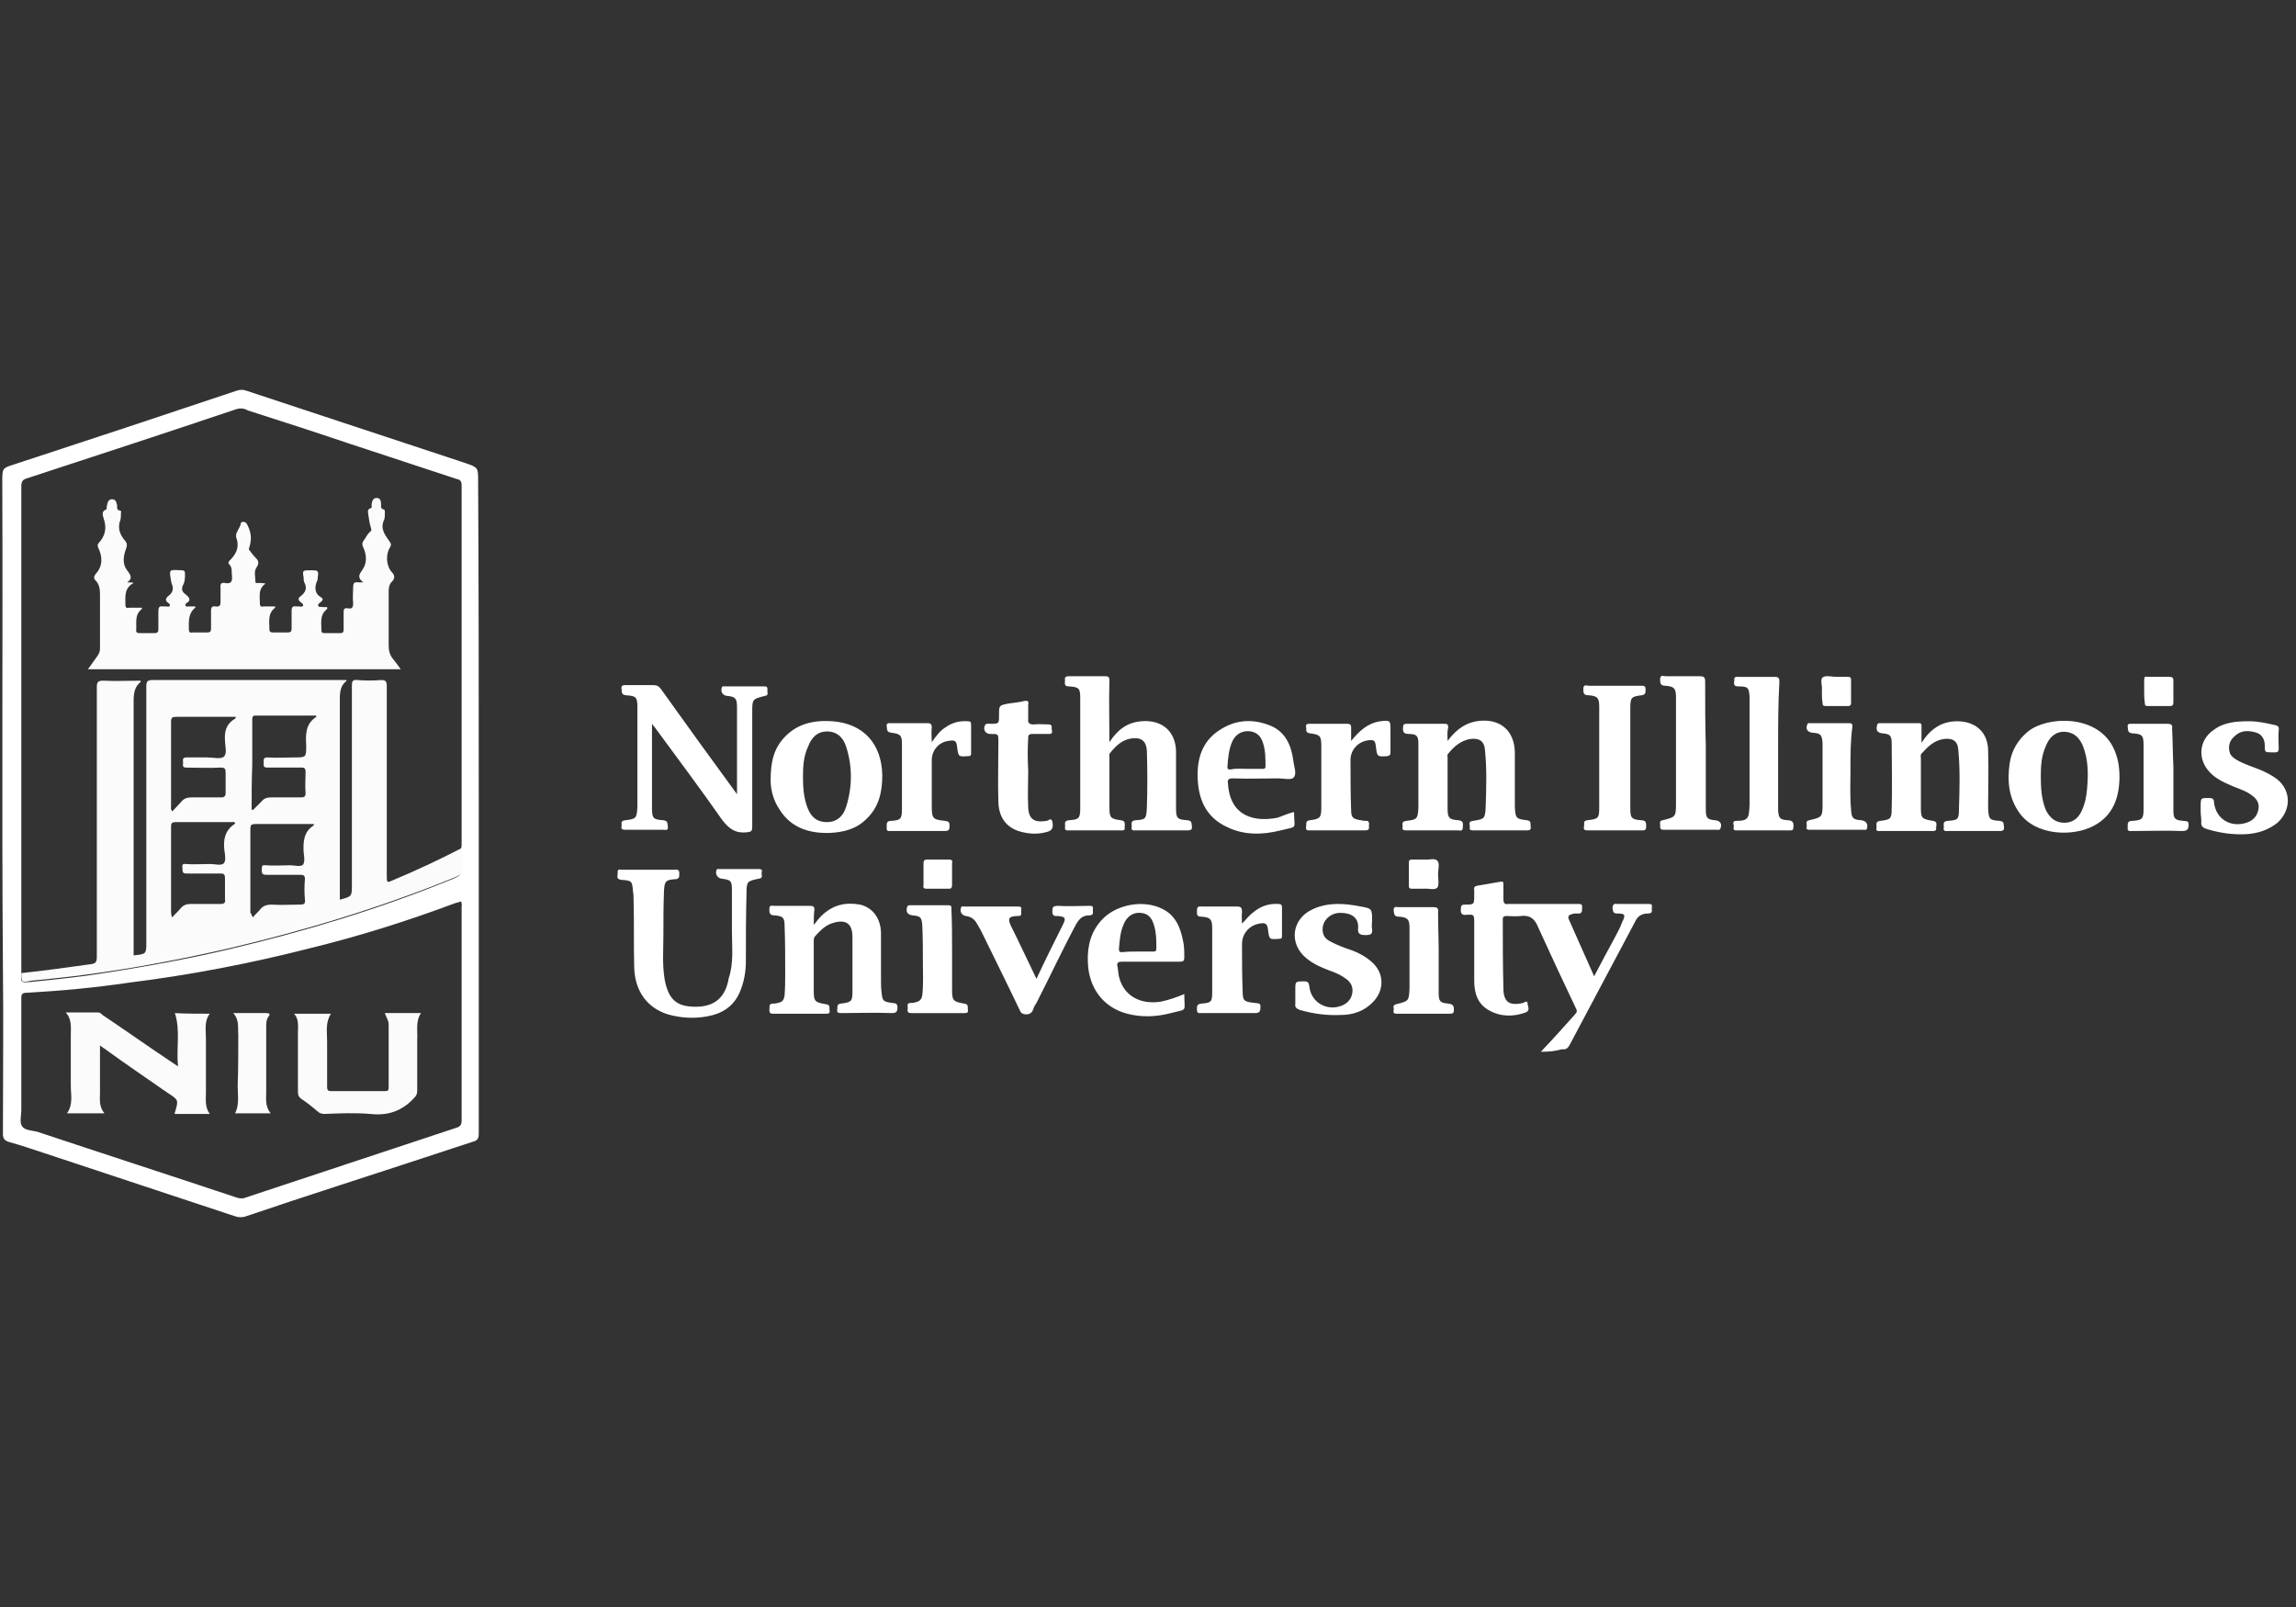 <svg width="220" height="154" viewBox="0 0 220 154" fill="none" xmlns="http://www.w3.org/2000/svg">
<rect x="0" y="0" width="220" height="154" fill="#333333" stroke="none"/>
<path d="M45.874 77.023V108.635C45.874 109.121 45.752 109.304 45.266 109.425C41.01 110.823 36.755 112.222 32.439 113.62C29.46 114.592 26.481 115.565 23.441 116.599C23.198 116.659 22.955 116.659 22.651 116.599C16.45 114.532 10.31 112.526 4.109 110.459C3.015 110.094 1.921 109.729 0.827 109.425C0.462 109.304 0.28 109.121 0.28 108.696C0.28 103.346 0.34 97.996 0.28 92.647C0.158 77.144 0.28 61.642 0.219 46.14C0.219 44.864 0.219 44.864 1.374 44.499C8.608 42.128 15.599 39.818 22.651 37.447C23.016 37.326 23.32 37.326 23.624 37.447L44.597 44.377C45.813 44.803 45.813 44.803 45.813 46.08C45.874 56.414 45.874 66.688 45.874 77.023ZM2.043 93.254C1.982 94.166 1.982 94.166 2.894 94.106C4.717 93.923 6.48 93.741 8.304 93.498C12.864 92.829 17.362 92.039 21.8 91.005C29.034 89.303 36.147 87.175 43.017 84.379C44.232 83.892 44.232 83.892 44.232 82.616C44.232 82.19 44.354 81.765 44.111 81.4C44.232 81.278 44.232 81.035 44.232 80.853V46.505C44.232 46.14 44.111 45.958 43.746 45.897C40.281 44.742 36.877 43.648 33.411 42.493C30.189 41.399 26.967 40.365 23.745 39.332C23.441 39.149 23.077 39.089 22.651 39.21C15.964 41.459 9.277 43.648 2.59 45.837C2.164 45.958 2.043 46.14 2.043 46.627V93.254ZM44.172 86.385C43.989 86.446 43.746 86.507 43.564 86.567C39.004 88.269 34.384 89.728 29.642 90.883C23.928 92.343 18.213 93.437 12.377 94.166C9.094 94.653 5.812 94.957 2.529 95.139C2.164 95.139 2.043 95.261 2.043 95.625V106.386C2.043 106.933 1.86 107.541 2.103 107.905C2.346 108.331 3.076 108.331 3.562 108.452C9.946 110.58 16.329 112.647 22.712 114.775C22.955 114.836 23.198 114.896 23.502 114.775C30.25 112.526 36.937 110.337 43.685 108.088C44.111 107.966 44.232 107.784 44.232 107.358V86.871C44.232 86.81 44.293 86.628 44.172 86.385Z" fill="white"/>
<path d="M147.642 100.793C148.797 99.577 149.831 98.422 150.864 97.267C150.986 97.085 151.168 97.024 151.047 96.72C149.77 94.045 148.554 91.431 147.338 88.756C147.034 88.027 146.548 87.662 145.697 87.783C145.271 87.844 144.846 87.783 144.36 87.783C144.116 87.783 143.995 87.844 143.995 88.087C143.995 90.276 143.995 92.525 144.056 94.714C144.056 96.051 144.663 96.416 145.94 96.112C146.062 96.051 146.366 95.869 146.366 96.112C146.366 96.416 146.67 96.841 146.183 97.024C145.028 97.449 143.812 97.449 142.718 96.841C141.563 96.234 141.259 95.139 141.259 93.984V88.209C141.259 87.783 141.198 87.601 140.712 87.662H140.59C140.104 87.723 139.922 87.601 139.982 87.054C139.982 86.75 140.104 86.689 140.347 86.689C141.259 86.689 141.259 86.689 141.259 85.777V85.291C141.198 84.987 141.32 84.926 141.624 84.865C142.353 84.744 143.083 84.622 143.752 84.501C143.995 84.44 144.056 84.501 144.056 84.744V86.142C144.056 86.507 144.116 86.689 144.542 86.628H151.107C151.351 86.628 151.655 86.568 151.594 86.993C151.594 87.358 151.594 87.601 151.107 87.54C150.925 87.54 150.743 87.54 150.621 87.601C150.378 87.662 150.196 87.783 150.317 88.087C151.107 89.85 151.898 91.674 152.749 93.559C153.418 92.282 154.025 91.127 154.694 89.911C154.937 89.425 155.241 88.939 155.424 88.391C155.788 87.662 155.728 87.54 154.937 87.54C154.573 87.54 154.573 87.358 154.512 87.054C154.512 86.689 154.633 86.568 154.998 86.628H157.916C158.159 86.628 158.342 86.628 158.281 86.932C158.22 87.175 158.463 87.54 157.916 87.54C157.247 87.54 156.883 87.844 156.64 88.391L150.439 100.063C150.256 100.428 150.074 100.611 149.648 100.55C149.041 100.732 148.433 100.793 147.642 100.793ZM106.304 71.126C107.094 69.91 108.006 69.242 109.343 69.12C111.349 68.938 112.687 70.093 112.687 72.099V77.449C112.687 78.421 112.808 78.543 113.781 78.604C114.267 78.665 114.146 78.908 114.207 79.212C114.267 79.576 113.963 79.576 113.72 79.576H108.857C108.674 79.576 108.371 79.637 108.431 79.272C108.492 79.029 108.249 78.665 108.796 78.604C109.769 78.543 109.83 78.482 109.89 77.449C109.951 75.625 109.951 73.74 109.89 71.917C109.83 71.005 109.343 70.64 108.431 70.762C107.519 70.883 106.912 71.491 106.364 72.16C106.243 72.281 106.304 72.403 106.304 72.525V77.388C106.304 78.361 106.425 78.482 107.398 78.604C107.884 78.665 107.763 78.969 107.763 79.272C107.823 79.637 107.58 79.576 107.337 79.576H102.474C102.291 79.576 101.987 79.637 102.048 79.272C102.109 79.029 101.866 78.665 102.413 78.604C103.386 78.543 103.507 78.421 103.507 77.449V66.871C103.507 65.959 103.386 65.837 102.413 65.777C101.927 65.777 102.048 65.473 102.048 65.169C101.987 64.865 102.17 64.804 102.413 64.804H105.939C106.243 64.804 106.304 64.925 106.304 65.23C106.243 67.175 106.304 69.059 106.304 71.126ZM70.619 76.111V69.971V67.722C70.619 66.932 70.436 66.749 69.646 66.689C69.22 66.628 69.038 66.263 69.159 65.898C69.22 65.716 69.342 65.777 69.463 65.777H73.233C73.476 65.777 73.537 65.837 73.537 66.081C73.476 66.324 73.719 66.628 73.293 66.689C72.078 66.993 72.078 66.993 72.078 68.269V79.212C72.078 79.637 72.017 79.698 71.591 79.759C70.497 79.88 69.889 79.455 69.22 78.604C67.093 75.564 64.904 72.646 62.716 69.667C62.655 69.606 62.594 69.546 62.472 69.363V77.449C62.472 78.421 62.594 78.543 63.567 78.604C64.053 78.665 63.931 78.969 63.992 79.212C64.053 79.637 63.749 79.516 63.506 79.516H59.98C59.737 79.516 59.494 79.516 59.554 79.212C59.615 78.969 59.372 78.665 59.919 78.604C60.953 78.482 61.013 78.421 61.074 77.327V67.783C61.074 66.81 60.953 66.689 59.98 66.628C59.494 66.567 59.615 66.324 59.554 66.02C59.494 65.655 59.737 65.655 59.98 65.655H62.594C62.959 65.655 63.141 65.777 63.324 66.02C65.755 69.424 68.126 72.707 70.619 76.111ZM138.706 71.005C139.557 69.85 140.59 69.12 142.049 69.059C143.934 68.999 145.089 70.154 145.15 72.038V77.327C145.211 78.421 145.271 78.482 146.305 78.604C146.791 78.665 146.609 78.969 146.67 79.212C146.73 79.576 146.487 79.576 146.244 79.576H141.198C141.016 79.576 140.773 79.576 140.834 79.333C140.894 79.09 140.59 78.725 141.138 78.665C142.232 78.482 142.293 78.482 142.353 77.388C142.414 75.564 142.475 73.74 142.293 71.917C142.232 71.005 141.745 70.701 140.834 70.822C139.922 71.005 139.314 71.552 138.767 72.221C138.645 72.342 138.706 72.464 138.706 72.585V77.449C138.706 78.361 138.827 78.543 139.739 78.604C140.286 78.665 140.165 78.969 140.165 79.272C140.165 79.698 139.922 79.576 139.679 79.576H134.815C134.572 79.576 134.329 79.576 134.39 79.272C134.45 79.029 134.207 78.725 134.754 78.665C135.788 78.543 135.849 78.482 135.909 77.388V71.248C135.909 70.518 135.727 70.336 134.998 70.336C134.45 70.336 134.39 70.093 134.45 69.606C134.45 69.424 134.572 69.363 134.754 69.363H138.463C138.706 69.363 138.767 69.485 138.767 69.728C138.645 70.154 138.706 70.579 138.706 71.005Z" fill="white"/>
<path d="M184.116 71.187C184.968 69.849 186.062 69.12 187.521 69.12C189.345 69.12 190.5 70.214 190.5 71.977C190.56 73.679 190.5 75.382 190.5 77.084V77.509C190.56 78.482 190.621 78.603 191.594 78.664C192.08 78.725 191.959 78.968 192.019 79.272C192.08 79.637 191.776 79.637 191.533 79.637H186.67C186.487 79.637 186.183 79.698 186.244 79.333C186.305 79.09 186.062 78.725 186.609 78.664C187.582 78.603 187.703 78.543 187.703 77.57C187.764 75.685 187.825 73.74 187.642 71.856C187.582 71.004 187.095 70.701 186.244 70.822C185.332 70.944 184.724 71.552 184.116 72.22C183.995 72.342 184.056 72.524 184.056 72.646V77.327C184.056 78.421 184.116 78.482 185.211 78.664C185.697 78.725 185.515 79.09 185.515 79.333C185.575 79.637 185.332 79.637 185.15 79.637H180.165C179.983 79.637 179.739 79.698 179.8 79.333C179.861 79.09 179.618 78.725 180.165 78.664C181.138 78.543 181.259 78.482 181.259 77.509C181.32 75.442 181.259 73.314 181.259 71.248C181.259 70.457 181.077 70.336 180.347 70.275C179.861 70.214 179.739 69.971 179.861 69.485C179.922 69.302 179.983 69.302 180.104 69.302H183.873C184.116 69.302 184.116 69.424 184.116 69.606V71.187ZM77.973 88.634C78.338 88.209 78.52 87.905 78.885 87.601C79.919 86.689 81.074 86.446 82.411 86.689C83.688 86.993 84.417 88.087 84.417 89.485V93.984C84.417 94.349 84.417 94.774 84.478 95.139C84.539 95.929 84.66 95.99 85.451 96.112C85.694 96.172 85.937 96.051 85.998 96.476C85.998 96.902 85.937 97.084 85.451 97.084C83.87 97.023 82.229 97.084 80.648 97.084C80.405 97.084 80.162 97.084 80.222 96.78C80.283 96.537 80.101 96.233 80.587 96.172C81.621 96.051 81.682 95.929 81.682 94.957V89.789C81.682 88.148 80.648 88.148 79.615 88.513C79.007 88.756 78.52 89.242 78.095 89.728C77.973 89.85 77.973 90.032 77.973 90.215V94.896C77.973 95.929 78.034 96.051 79.128 96.233C79.615 96.294 79.432 96.598 79.493 96.841C79.554 97.145 79.311 97.145 79.128 97.145H74.143C73.9 97.145 73.718 97.145 73.718 96.78C73.779 96.537 73.596 96.172 74.082 96.172C74.204 96.172 74.326 96.172 74.508 96.112C74.934 96.051 75.116 95.868 75.177 95.382C75.238 94.653 75.238 93.923 75.238 93.194C75.238 91.674 75.238 90.215 75.177 88.695C75.177 87.905 74.994 87.783 74.204 87.722C73.718 87.722 73.718 87.418 73.718 87.114C73.718 86.689 73.961 86.81 74.204 86.81H77.609C77.912 86.81 78.034 86.871 78.034 87.175C77.973 87.662 77.973 88.087 77.973 88.634Z" fill="white"/>
<path d="M70.132 89.181V85.291C70.132 84.379 70.01 84.318 69.099 84.197C68.734 84.136 68.49 83.71 68.673 83.345C68.734 83.224 68.855 83.285 68.916 83.285H72.746C72.989 83.285 73.05 83.406 72.989 83.589C72.928 83.832 73.171 84.136 72.746 84.197C71.591 84.44 71.53 84.44 71.53 85.656C71.469 87.783 71.469 89.911 71.469 92.1C71.469 93.133 71.287 94.166 70.861 95.139C70.254 96.477 69.159 97.145 67.822 97.388C66.545 97.632 65.269 97.571 63.992 97.206C62.047 96.598 60.831 95.017 60.77 92.707C60.709 90.519 60.77 88.391 60.709 86.203C60.709 85.96 60.709 85.716 60.648 85.412C60.588 84.44 60.527 84.379 59.554 84.318C59.007 84.257 59.189 83.953 59.189 83.649C59.129 83.224 59.432 83.345 59.615 83.345H64.6C64.843 83.345 65.086 83.285 65.086 83.649C65.086 83.953 65.147 84.257 64.661 84.257C63.809 84.318 63.688 84.44 63.627 85.291C63.566 86.75 63.566 88.148 63.566 89.607C63.566 91.005 63.445 92.464 63.688 93.862C64.053 95.808 64.843 96.477 66.667 96.477C68.49 96.477 69.524 95.565 69.828 93.741C70.314 92.282 70.132 90.762 70.132 89.181ZM203.085 74.409C203.085 76.415 202.477 78.178 200.592 79.151C198.647 80.184 195.06 80.123 193.479 77.874C192.446 76.415 192.324 74.774 192.567 73.132C192.75 71.916 193.358 70.883 194.33 70.093C196.154 68.634 200.774 68.451 202.416 71.491C202.902 72.403 203.085 73.376 203.085 74.409ZM195.546 74.348C195.546 75.503 195.607 76.597 196.033 77.631C196.397 78.36 196.945 78.847 197.796 78.847C198.647 78.847 199.194 78.36 199.498 77.631C199.802 76.962 199.923 76.293 199.984 75.564C200.106 74.166 200.106 72.767 199.559 71.43C199.315 70.883 198.951 70.397 198.343 70.214C197.309 69.91 196.458 70.397 196.033 71.491C195.607 72.403 195.546 73.436 195.546 74.348ZM73.84 74.774C73.84 73.011 74.144 71.734 75.178 70.64C76.454 69.302 78.035 68.998 79.798 69.12C82.777 69.363 84.479 71.308 84.54 74.287C84.54 75.868 84.236 77.327 83.02 78.482C82.047 79.455 80.831 79.759 79.494 79.819C77.549 79.88 75.786 79.333 74.691 77.57C74.023 76.597 73.84 75.503 73.84 74.774ZM76.941 74.409C76.941 75.442 77.001 76.415 77.366 77.388C77.731 78.36 78.339 78.786 79.251 78.786C80.102 78.786 80.771 78.3 81.075 77.327C81.683 75.382 81.683 73.436 81.075 71.552C80.771 70.579 80.102 70.093 79.251 70.093C78.4 70.093 77.792 70.579 77.427 71.552C77.001 72.464 76.941 73.436 76.941 74.409ZM113.477 95.261C113.477 97.024 113.842 96.659 112.2 97.084C110.802 97.449 109.404 97.51 108.005 97.145C105.695 96.537 104.297 94.653 104.236 92.16C104.176 90.641 104.54 89.181 105.695 88.026C107.094 86.628 109.647 86.203 111.41 87.115C112.626 87.722 113.112 88.877 113.355 90.154C113.477 90.641 113.477 91.188 113.477 91.735C113.477 92.1 113.355 92.16 113.051 92.16H107.519C107.094 92.16 106.972 92.282 107.094 92.707C107.154 93.072 107.154 93.437 107.276 93.802C107.762 95.443 109.282 96.294 111.227 95.99C112.079 95.808 112.747 95.565 113.477 95.261ZM108.978 91.188H110.498C110.741 91.188 110.802 91.127 110.802 90.884C110.802 90.215 110.802 89.485 110.62 88.817C110.376 87.905 110.012 87.54 109.282 87.479C108.553 87.418 107.945 87.844 107.641 88.634C107.337 89.364 107.276 90.154 107.215 90.944C107.215 91.188 107.276 91.248 107.519 91.248C108.005 91.188 108.492 91.188 108.978 91.188ZM123.994 77.813C123.994 79.516 124.419 79.151 122.717 79.576C121.015 80.002 119.252 80.063 117.611 79.272C115.483 78.3 114.753 76.476 114.753 74.227C114.753 72.403 115.361 70.883 116.942 69.91C118.462 68.938 120.103 68.877 121.745 69.546C123.204 70.153 123.751 71.491 123.933 72.95C123.994 73.497 124.298 74.166 123.933 74.531C123.69 74.774 122.96 74.591 122.474 74.591C121.015 74.591 119.556 74.652 118.158 74.591C117.611 74.591 117.611 74.774 117.671 75.199C117.915 78.3 120.286 78.786 122.413 78.36C122.96 78.178 123.447 77.935 123.994 77.813ZM119.434 73.679H120.954C121.137 73.679 121.258 73.679 121.258 73.436C121.258 72.646 121.258 71.916 121.015 71.187C120.833 70.64 120.529 70.214 119.86 70.093C119.13 69.971 118.462 70.275 118.097 71.005C117.732 71.795 117.671 72.646 117.611 73.497C117.611 73.74 117.732 73.74 117.915 73.74C118.462 73.619 118.948 73.679 119.434 73.679ZM210.866 77.813V77.327C210.866 76.415 210.866 76.476 211.717 76.476C212.021 76.476 212.143 76.597 212.143 76.901C212.325 78.482 213.723 79.333 215.243 78.847C215.851 78.664 216.276 78.239 216.398 77.57C216.52 76.962 216.216 76.537 215.79 76.233C215.243 75.807 214.635 75.625 214.027 75.382C213.176 75.017 212.325 74.652 211.717 73.983C210.562 72.767 210.684 70.944 212.082 69.971C213.115 69.181 214.331 69.12 215.547 69.12C216.337 69.12 217.188 69.302 217.979 69.485C218.222 69.546 218.404 69.606 218.343 69.971C218.283 70.579 218.343 71.187 218.343 71.734C218.343 71.977 218.283 72.099 217.979 72.099H217.735C217.006 72.099 217.006 72.099 217.006 71.43C217.006 70.883 216.763 70.397 216.216 70.214C215.425 69.971 214.696 69.971 214.088 70.579C213.602 71.005 213.48 71.552 213.662 72.16C213.784 72.464 214.027 72.646 214.331 72.828C215.061 73.254 215.912 73.497 216.641 73.801C217.188 74.044 217.675 74.287 218.161 74.652C219.559 75.746 219.559 77.631 218.222 78.847C217.31 79.576 216.276 79.88 215.182 79.941C213.906 80.002 212.69 79.819 211.474 79.455C211.109 79.333 210.866 79.212 210.927 78.725C210.927 78.36 210.866 78.056 210.866 77.813ZM124.115 95.322V94.835C124.115 94.045 124.115 94.045 124.967 94.045C125.331 94.045 125.392 94.166 125.453 94.47C125.574 96.051 127.155 96.963 128.614 96.355C129.161 96.112 129.526 95.686 129.587 95.078C129.648 94.531 129.404 94.106 128.979 93.802C128.492 93.437 127.945 93.194 127.398 93.011C126.608 92.707 125.878 92.403 125.21 91.856C123.447 90.458 123.751 88.026 125.818 87.115C127.277 86.446 128.857 86.567 130.377 86.871C131.471 87.054 131.471 87.115 131.471 88.209C131.471 88.452 131.41 88.756 131.471 88.999C131.532 89.546 131.35 89.607 130.803 89.607C130.316 89.607 130.073 89.485 130.134 88.938C130.195 87.905 129.465 87.479 128.432 87.479C127.459 87.479 126.729 88.209 126.729 89.06C126.729 89.607 126.973 89.972 127.459 90.215C128.128 90.58 128.796 90.823 129.526 91.066C130.195 91.309 130.863 91.674 131.411 92.16C132.626 93.194 132.687 94.835 131.593 95.99C130.742 96.902 129.648 97.267 128.432 97.267C127.094 97.328 125.818 97.145 124.541 96.781C124.237 96.659 124.055 96.537 124.115 96.172V95.322ZM154.694 79.576H152.141C151.837 79.576 151.715 79.516 151.776 79.212C151.837 78.968 151.654 78.664 152.08 78.604C153.174 78.482 153.235 78.421 153.235 77.327V67.722C153.235 66.871 153.053 66.688 152.201 66.627C151.715 66.627 151.715 66.384 151.715 66.02C151.715 65.533 152.019 65.716 152.262 65.716H157.247C157.49 65.716 157.673 65.716 157.673 66.02C157.673 66.263 157.734 66.567 157.308 66.627C156.335 66.749 156.214 66.81 156.214 67.843V77.509C156.214 78.36 156.335 78.543 157.247 78.604C157.734 78.604 157.734 78.847 157.734 79.212C157.734 79.637 157.49 79.576 157.247 79.576H154.694ZM163.448 71.491V77.631C163.448 78.421 163.63 78.543 164.36 78.604C164.846 78.664 165.029 78.968 164.846 79.394C164.785 79.576 164.664 79.516 164.542 79.516H159.375C159.132 79.516 159.071 79.394 159.071 79.212C159.132 79.029 158.889 78.664 159.314 78.604C160.53 78.3 160.591 78.3 160.591 77.023V66.81C160.591 65.959 160.408 65.776 159.557 65.716C159.071 65.716 159.071 65.412 159.071 65.108C159.071 64.621 159.375 64.804 159.618 64.804H162.84C163.266 64.804 163.387 64.865 163.387 65.351C163.387 67.418 163.387 69.485 163.448 71.491Z" fill="white"/>
<path d="M170.378 71.43V77.692C170.439 78.421 170.561 78.543 171.29 78.604C171.776 78.604 171.898 78.847 171.837 79.273C171.837 79.516 171.776 79.577 171.533 79.577H166.366C166.123 79.577 166.062 79.455 166.123 79.273C166.184 79.09 165.88 78.665 166.366 78.665C167.582 78.665 167.582 78.361 167.643 77.084V67.236V66.81C167.582 65.898 167.521 65.777 166.548 65.777C166.001 65.777 166.184 65.412 166.184 65.169C166.123 64.804 166.427 64.865 166.609 64.865H170.013C170.439 64.865 170.5 64.987 170.5 65.351C170.378 67.357 170.378 69.424 170.378 71.43Z" fill="white"/>
<path d="M99.312 93.801C100.163 91.978 101.014 90.275 101.866 88.573C102.17 87.965 102.048 87.844 101.379 87.783C101.136 87.783 100.832 87.844 100.832 87.358C100.832 86.932 100.893 86.81 101.379 86.81C102.352 86.871 103.325 86.81 104.297 86.81C104.48 86.81 104.784 86.749 104.723 87.114C104.662 87.358 104.905 87.722 104.358 87.722C103.75 87.722 103.446 88.026 103.142 88.513C101.805 91.005 100.589 93.619 99.312 96.112C99.191 96.294 99.069 96.476 99.008 96.719C98.887 97.023 98.704 97.206 98.34 97.206C97.914 97.206 97.793 97.023 97.671 96.719C96.455 94.166 95.178 91.613 93.963 89.12C93.841 88.877 93.659 88.634 93.537 88.391C93.294 88.026 92.99 87.844 92.564 87.783C92.139 87.722 91.956 87.358 92.078 86.993C92.139 86.81 92.26 86.871 92.382 86.871H97.549C97.793 86.871 97.914 86.932 97.853 87.175C97.793 87.418 98.036 87.783 97.549 87.783H97.367C96.637 87.844 96.577 88.026 96.82 88.634C97.671 90.336 98.461 92.038 99.312 93.801ZM119.009 88.513C119.374 88.148 119.678 87.722 120.103 87.418C120.833 86.81 121.623 86.567 122.535 86.628C122.778 86.628 122.839 86.749 122.839 86.993V89.668C122.839 89.911 122.778 89.972 122.535 89.972C121.623 90.032 121.623 90.032 121.501 89.12C121.441 88.513 121.258 88.391 120.65 88.513C119.678 88.695 119.009 89.485 119.009 90.458C119.009 91.978 119.009 93.498 119.07 94.957C119.07 95.929 119.191 95.99 120.225 96.112C120.468 96.172 120.833 96.051 120.772 96.537C120.772 96.963 120.65 97.084 120.225 97.084H115.179C114.936 97.084 114.693 97.145 114.693 96.78C114.693 96.476 114.632 96.233 115.118 96.172C116.091 96.112 116.152 95.99 116.152 95.017V88.938C116.152 88.087 115.969 87.905 115.118 87.844C114.632 87.844 114.693 87.601 114.693 87.236C114.693 86.81 114.936 86.871 115.179 86.871H118.462C118.948 86.871 119.009 86.993 119.009 87.418C118.948 87.783 119.009 88.148 119.009 88.513Z" fill="white"/>
<path d="M129.464 71.005C130.255 70.032 131.045 69.302 132.261 69.12C133.234 68.999 133.234 69.059 133.234 69.971V72.099C133.234 72.342 133.173 72.403 132.93 72.464C131.957 72.524 131.957 72.524 131.835 71.552C131.775 70.944 131.653 70.883 131.106 70.944C130.133 71.065 129.404 71.856 129.404 72.828C129.404 74.409 129.404 75.99 129.464 77.631C129.464 78.361 129.647 78.482 130.376 78.604C130.498 78.604 130.619 78.664 130.802 78.664C131.288 78.604 131.167 78.968 131.167 79.212C131.227 79.576 130.984 79.576 130.741 79.576H125.574C125.331 79.576 125.087 79.637 125.148 79.212C125.209 78.968 125.027 78.664 125.513 78.604C126.486 78.482 126.607 78.361 126.607 77.388V71.491C126.607 70.518 126.486 70.397 125.513 70.275C125.027 70.214 125.209 69.91 125.148 69.667C125.087 69.363 125.331 69.363 125.513 69.363H129.1C129.343 69.363 129.464 69.424 129.464 69.728V71.005Z" fill="white"/>
<path d="M89.281 71.126C89.706 70.518 90.071 70.032 90.557 69.728C91.226 69.242 91.956 69.059 92.746 69.12C92.989 69.12 93.05 69.181 93.05 69.485V72.159C93.05 72.403 92.989 72.463 92.746 72.463C91.834 72.524 91.834 72.524 91.713 71.612C91.652 71.004 91.53 70.883 90.861 71.004C89.95 71.126 89.281 71.916 89.281 72.828V77.205C89.281 78.421 89.342 78.543 90.557 78.664C90.922 78.725 90.983 78.786 90.983 79.151C90.983 79.576 90.861 79.637 90.497 79.637H85.39C85.147 79.637 84.904 79.698 84.965 79.272C84.965 78.968 84.904 78.664 85.39 78.664C86.302 78.603 86.424 78.482 86.424 77.509V71.369C86.424 70.457 86.302 70.336 85.39 70.214C84.904 70.153 85.025 69.849 84.965 69.606C84.904 69.242 85.208 69.302 85.39 69.302H88.855C89.159 69.302 89.281 69.363 89.281 69.728C89.22 70.153 89.281 70.579 89.281 71.126Z" fill="white"/>
<path d="M98.522 73.801C98.522 75.017 98.461 76.172 98.522 77.388C98.583 78.543 99.13 78.847 100.285 78.665C100.467 78.665 100.71 78.3 100.832 78.725C100.954 79.272 100.832 79.576 100.406 79.698C99.616 79.941 98.826 79.941 98.035 79.759C96.576 79.455 95.725 78.482 95.665 76.902C95.604 74.956 95.665 73.011 95.665 71.066C95.665 70.336 95.665 70.336 94.935 70.336H94.874C94.449 70.336 94.145 69.91 94.388 69.485C94.51 69.303 94.692 69.363 94.874 69.363C95.725 69.363 95.725 69.363 95.725 68.512C95.725 67.6 95.725 67.6 96.637 67.418C97.124 67.357 97.671 67.296 98.157 67.175C98.522 67.114 98.583 67.236 98.522 67.54V68.877C98.461 69.303 98.643 69.424 99.069 69.424C99.555 69.363 100.042 69.424 100.467 69.424C100.832 69.424 100.771 69.667 100.771 69.85C100.771 70.032 100.954 70.336 100.528 70.336H98.947C98.643 70.336 98.522 70.397 98.522 70.701C98.461 71.734 98.461 72.768 98.522 73.801ZM137.854 91.309V95.2C137.854 95.99 138.037 96.112 138.766 96.173C139.253 96.234 139.313 96.416 139.313 96.781C139.313 97.024 139.253 97.145 138.949 97.145H133.842C133.599 97.145 133.477 97.085 133.538 96.841C133.599 96.598 133.356 96.355 133.781 96.234C134.997 95.93 134.997 95.93 135.058 94.714V88.939C135.058 88.087 134.876 87.905 134.024 87.844C133.538 87.844 133.599 87.54 133.538 87.236C133.538 86.811 133.781 86.932 134.024 86.932H137.307C137.672 86.932 137.854 86.993 137.794 87.419C137.794 88.695 137.854 89.972 137.854 91.309ZM208.252 73.497V77.692C208.252 78.482 208.434 78.604 209.224 78.665C209.468 78.725 209.711 78.604 209.711 79.029C209.711 79.455 209.589 79.637 209.103 79.637C207.522 79.576 205.942 79.637 204.3 79.637C204.057 79.637 203.814 79.698 203.875 79.272C203.875 78.969 203.814 78.665 204.3 78.665C205.273 78.604 205.395 78.482 205.395 77.51V71.43C205.395 70.458 205.273 70.336 204.3 70.275C203.814 70.215 203.936 69.91 203.875 69.667C203.814 69.303 204.118 69.363 204.3 69.363H207.644C208.009 69.363 208.191 69.424 208.13 69.85C208.191 71.005 208.191 72.281 208.252 73.497ZM177.309 73.862C177.309 74.956 177.248 76.294 177.369 77.631C177.43 78.421 177.552 78.543 178.342 78.604C178.828 78.665 179.011 78.969 178.889 79.394C178.828 79.576 178.707 79.516 178.585 79.516H173.357C173.114 79.516 173.053 79.394 173.114 79.212C173.175 79.029 172.931 78.665 173.357 78.604C174.634 78.3 174.634 78.3 174.634 76.962V71.795V71.187C174.573 70.397 174.451 70.275 173.661 70.215C173.175 70.154 172.992 69.85 173.175 69.424C173.235 69.242 173.357 69.303 173.479 69.303H177.187C177.552 69.303 177.491 69.485 177.491 69.667C177.309 71.005 177.309 72.342 177.309 73.862ZM91.227 91.127V94.775C91.227 95.869 91.287 95.99 92.382 96.173C92.868 96.234 92.686 96.537 92.747 96.781C92.807 97.085 92.564 97.085 92.382 97.085H87.336C87.093 97.085 86.91 97.024 86.971 96.72C87.032 96.477 86.789 96.112 87.275 96.112C87.397 96.112 87.579 96.112 87.701 96.051C88.066 95.99 88.309 95.808 88.37 95.382C88.491 94.349 88.43 93.255 88.43 92.221C88.43 91.005 88.43 89.85 88.37 88.635C88.309 87.905 88.187 87.783 87.458 87.723C86.971 87.662 86.789 87.419 86.91 86.932C86.971 86.75 87.093 86.75 87.215 86.75H90.862C91.166 86.75 91.166 86.871 91.166 87.115C91.227 88.513 91.227 89.85 91.227 91.127Z" fill="white"/>
<path d="M136.516 82.373C136.881 82.433 137.489 82.19 137.732 82.494C137.975 82.737 137.793 83.345 137.793 83.771C137.793 84.197 137.914 84.804 137.732 85.047C137.489 85.352 136.881 85.108 136.394 85.169H135.3C135.057 85.169 134.996 85.108 134.996 84.865V82.677C134.996 82.433 135.057 82.373 135.3 82.373H136.516Z" fill="white"/>
<path d="M89.887 82.372H90.921C91.225 82.372 91.285 82.494 91.225 82.737V84.804C91.225 85.047 91.164 85.169 90.921 85.169H88.793C88.489 85.169 88.428 85.047 88.489 84.804V82.737C88.489 82.433 88.611 82.372 88.854 82.372H89.887ZM205.453 66.202V65.168C205.453 64.864 205.514 64.803 205.818 64.864H207.885C208.128 64.864 208.25 64.925 208.25 65.229V67.296C208.25 67.539 208.189 67.661 207.946 67.661H205.818C205.575 67.661 205.514 67.6 205.514 67.357C205.453 66.931 205.453 66.566 205.453 66.202ZM174.571 66.141C174.632 65.776 174.388 65.168 174.632 64.925C174.936 64.682 175.483 64.864 175.969 64.864H177.063C177.306 64.864 177.367 64.925 177.367 65.168V67.357C177.367 67.6 177.246 67.661 177.063 67.661H174.936C174.692 67.661 174.632 67.6 174.632 67.357C174.571 66.931 174.571 66.627 174.571 66.141Z" fill="white"/>
<path d="M20.098 97.145C19.551 97.874 19.733 98.726 19.733 99.516V104.622C19.733 105.352 19.611 106.081 20.098 106.75H16.754C16.754 106.689 16.693 106.629 16.754 106.629C17.119 105.413 17.119 105.413 16.085 104.744C14.079 103.346 12.012 101.948 10.006 100.489C9.885 100.428 9.763 100.306 9.581 100.185V104.683C9.581 105.352 9.459 106.021 10.006 106.689H6.419C7.027 105.838 6.784 104.926 6.784 104.015V99.212C6.784 98.483 6.906 97.692 6.298 97.023H9.398C9.581 97.023 9.702 97.145 9.824 97.267C12.012 98.726 14.14 100.245 16.329 101.704L17.058 102.191C16.876 100.428 17.301 98.726 16.754 97.084C17.788 97.145 18.882 97.145 20.098 97.145ZM36.876 97.084H40.342C39.794 97.874 40.038 98.786 39.977 99.638V104.562C39.977 104.866 39.855 105.048 39.612 105.291C38.457 106.507 37.12 106.933 35.478 106.75C34.019 106.629 32.56 106.689 31.101 106.75C30.858 106.75 30.615 106.689 30.432 106.507C29.946 106.081 29.399 105.656 28.852 105.291C28.609 105.109 28.548 104.926 28.548 104.622V98.969C28.548 98.361 28.669 97.692 28.183 97.145H31.709C31.162 97.996 31.344 98.908 31.344 99.82V104.136C31.344 104.44 31.405 104.562 31.709 104.562H36.876C37.18 104.562 37.241 104.501 37.241 104.197V98.178C37.241 97.753 36.998 97.51 36.876 97.084ZM22.347 97.084H25.508C25.751 97.084 25.934 97.145 25.751 97.388C25.508 97.692 25.508 98.057 25.508 98.483V104.622C25.508 105.291 25.387 106.021 25.934 106.689H22.529C22.955 105.838 22.773 104.926 22.773 104.075C22.833 102.434 22.833 100.793 22.833 99.212C22.773 98.483 22.955 97.753 22.347 97.084Z" fill="#FCFBFB"/>
<path d="M2.044 93.255C4.293 93.011 6.482 92.707 8.67 92.403C9.157 92.343 9.278 92.221 9.278 91.674V65.837C9.278 65.351 9.4 65.229 9.886 65.229C11.102 65.29 12.257 65.229 13.473 65.229V65.351C12.865 65.837 12.804 66.506 12.804 67.236V91.552C14.02 91.431 14.02 91.431 14.02 90.276V65.776C14.02 65.29 14.142 65.169 14.628 65.169H33.17C33.17 65.229 33.23 65.229 33.23 65.229C32.501 65.776 32.562 66.567 32.562 67.357V86.203H32.622C33.717 85.899 33.717 85.899 33.717 84.804V65.716C33.717 65.29 33.778 65.108 34.264 65.169C34.993 65.229 35.784 65.229 36.513 65.169C36.939 65.169 37.06 65.29 37.06 65.716V83.893C37.06 84.622 37.06 84.622 37.729 84.318C39.917 83.406 42.106 82.373 44.234 81.278C44.477 81.643 44.355 82.069 44.355 82.494C44.355 83.771 44.355 83.771 43.139 84.257C36.209 87.054 29.157 89.181 21.923 90.884C17.424 91.917 12.926 92.768 8.427 93.376C6.664 93.619 4.84 93.802 3.017 93.984C2.044 94.166 2.044 94.166 2.044 93.255ZM22.592 68.695H16.877C16.512 68.695 16.391 68.755 16.391 69.181V77.266C16.391 77.388 16.33 77.57 16.512 77.752C16.817 77.449 17.06 77.145 17.364 76.841C17.607 76.537 17.911 76.415 18.336 76.415H21.194C21.497 76.415 21.619 76.293 21.619 75.99V74.044C21.619 73.68 21.558 73.558 21.133 73.558C20.038 73.619 18.944 73.558 17.85 73.558C17.424 73.558 17.546 73.315 17.546 73.072C17.546 72.889 17.424 72.585 17.85 72.585H19.856C20.403 72.585 21.133 72.768 21.437 72.524C21.801 72.221 21.558 71.491 21.558 70.944C21.497 70.093 21.68 69.424 22.409 68.938C22.47 68.938 22.592 68.877 22.592 68.695ZM16.512 87.905C16.756 87.601 17.06 87.358 17.303 87.054C17.546 86.75 17.85 86.628 18.276 86.628H21.133C21.497 86.628 21.619 86.507 21.558 86.142V84.197C21.558 83.832 21.497 83.71 21.133 83.71H17.85C17.485 83.71 17.485 83.528 17.485 83.285C17.485 83.041 17.364 82.737 17.789 82.798C18.579 82.859 19.37 82.798 20.16 82.798C20.586 82.798 21.194 82.981 21.437 82.737C21.68 82.494 21.558 81.886 21.497 81.461C21.376 80.488 21.558 79.576 22.47 78.968C22.47 78.968 22.531 78.908 22.531 78.847C22.409 78.725 22.288 78.786 22.105 78.786H16.817C16.452 78.786 16.391 78.908 16.391 79.212V87.479C16.452 87.662 16.391 87.783 16.512 87.905ZM24.233 87.905C24.476 87.601 24.78 87.358 24.963 87.115C25.206 86.811 25.57 86.689 25.996 86.689C26.908 86.75 27.82 86.689 28.732 86.689C29.096 86.689 29.279 86.628 29.218 86.203C29.157 85.534 29.157 84.926 29.218 84.257C29.218 83.893 29.096 83.832 28.732 83.832H25.51C25.084 83.832 25.084 83.649 25.084 83.345C25.084 83.041 25.084 82.859 25.449 82.92C26.239 82.981 27.03 82.92 27.82 82.92C28.245 82.92 28.793 83.102 29.036 82.859C29.218 82.616 29.157 82.069 29.096 81.704C29.036 80.671 29.096 79.698 30.069 79.09V78.968H24.476C24.051 78.968 23.99 79.09 23.99 79.455V87.479C24.111 87.54 24.051 87.662 24.233 87.905ZM24.111 77.57C24.172 77.57 24.172 77.631 24.233 77.631L25.084 76.78C25.327 76.476 25.631 76.415 25.996 76.415H28.793C29.157 76.415 29.279 76.354 29.279 75.99C29.218 75.321 29.279 74.652 29.279 73.983C29.279 73.68 29.218 73.558 28.914 73.558H25.631C25.206 73.558 25.267 73.376 25.267 73.072C25.267 72.828 25.206 72.585 25.631 72.585C26.482 72.646 27.334 72.585 28.185 72.585C29.34 72.585 29.34 72.585 29.34 71.43C29.279 70.336 29.279 69.363 30.312 68.695V68.634L30.252 68.573H24.476C24.172 68.573 24.172 68.755 24.172 68.999V73.254C24.111 74.774 24.111 76.172 24.111 77.57ZM12.804 55.867C11.892 56.354 12.014 57.144 12.014 57.934C12.014 58.238 12.136 58.299 12.379 58.238H13.595V58.36C12.865 58.907 13.108 59.697 13.047 60.427C13.047 60.67 13.23 60.67 13.412 60.67H14.81C15.053 60.67 15.175 60.609 15.175 60.305V58.603C15.175 58.238 15.236 58.056 15.601 58.117H15.905C16.026 58.117 16.209 58.178 16.269 58.056C16.33 57.873 16.148 57.813 16.087 57.752C15.844 57.569 15.844 57.387 16.087 57.144C16.512 56.84 16.695 56.475 16.452 55.928C16.391 55.867 16.452 55.746 16.391 55.685C16.209 54.53 16.148 54.591 17.424 54.651C17.668 54.651 17.728 54.773 17.728 54.956C17.728 55.32 17.728 55.746 17.546 56.05C17.364 56.414 17.424 56.718 17.789 56.962C18.093 57.205 18.397 57.509 17.85 57.813C17.789 57.873 17.728 57.934 17.789 58.056C17.85 58.178 17.911 58.117 18.032 58.117H18.701C18.701 58.178 18.762 58.238 18.701 58.238C18.032 58.785 18.093 59.515 18.093 60.244C18.093 60.548 18.154 60.67 18.458 60.609H19.856C20.099 60.609 20.221 60.548 20.221 60.244V58.542C20.221 58.178 20.342 58.056 20.646 58.117C21.072 58.178 21.133 57.995 21.133 57.63V56.293C21.072 55.928 21.254 55.807 21.558 55.867C22.105 55.989 22.288 55.746 22.227 55.199C22.166 54.834 22.288 54.408 21.984 54.104C21.801 53.922 21.923 53.8 22.045 53.679C22.652 53.071 22.956 52.402 22.652 51.551C22.47 51.065 23.017 50.639 23.078 50.153C23.078 50.031 23.26 49.971 23.443 50.031C23.625 50.092 23.686 50.275 23.747 50.396C24.111 51.126 24.111 51.794 23.868 52.524C23.808 52.645 23.868 52.706 23.929 52.767C24.111 53.01 24.294 53.253 24.537 53.496C24.78 53.74 24.841 53.983 24.598 54.347C24.294 54.773 24.476 55.259 24.476 55.746C24.476 55.928 24.659 55.867 24.719 55.867C24.963 55.867 25.206 55.867 25.449 55.928C24.719 56.414 24.902 57.144 24.902 57.813C24.902 58.117 25.023 58.178 25.267 58.117H26.361V58.238C25.631 58.785 25.814 59.576 25.814 60.305C25.814 60.548 25.935 60.609 26.178 60.609H27.577C27.82 60.609 27.941 60.548 27.941 60.244V58.542C27.941 58.178 28.063 58.056 28.367 58.117H28.61C28.732 58.117 28.975 58.178 29.036 58.056C29.096 57.873 28.914 57.813 28.793 57.691C28.549 57.509 28.549 57.326 28.793 57.144C29.279 56.779 29.461 56.354 29.157 55.807C29.096 55.685 29.096 55.503 29.096 55.381C28.975 54.651 28.975 54.651 29.765 54.651C30.495 54.651 30.555 54.651 30.434 55.442C30.434 55.503 30.434 55.624 30.373 55.685C30.13 56.293 30.13 56.901 30.799 57.266C31.042 57.448 30.86 57.569 30.738 57.691C30.616 57.813 30.434 57.873 30.495 58.056C30.555 58.238 30.799 58.117 30.92 58.178H31.346V58.36C30.616 58.907 30.799 59.697 30.799 60.366C30.799 60.609 30.86 60.67 31.103 60.67H32.622C32.866 60.67 32.926 60.548 32.926 60.366V58.664C32.926 58.36 32.987 58.238 33.352 58.299C33.717 58.36 33.838 58.238 33.838 57.813C33.778 57.326 33.838 56.779 33.838 56.293C33.838 55.928 33.899 55.746 34.325 55.807H34.811C34.081 55.259 34.568 54.895 34.811 54.469C35.176 53.861 35.115 53.132 34.811 52.463C34.689 52.22 34.689 52.037 34.811 51.855C35.054 51.551 35.176 51.186 35.48 50.943C35.662 50.822 35.541 50.7 35.541 50.578C35.419 50.214 35.358 49.788 35.297 49.363C35.297 49.119 35.115 48.816 35.541 48.694C35.662 48.633 35.601 48.451 35.601 48.329C35.662 48.025 35.723 47.721 36.088 47.721C36.452 47.721 36.513 48.025 36.513 48.329C36.513 48.511 36.452 48.755 36.756 48.816C36.878 48.816 36.878 48.998 36.878 49.119C36.878 49.363 36.878 49.606 36.817 49.788C36.392 50.639 36.878 51.247 37.303 51.855C37.425 52.037 37.547 52.159 37.364 52.463C36.939 53.132 36.999 54.226 37.547 54.834C37.851 55.138 37.851 55.442 37.547 55.746C37.303 55.989 37.243 56.293 37.243 56.658V61.886C37.243 62.372 37.364 62.798 37.668 63.162C37.911 63.466 38.154 63.77 38.398 64.135H8.427L9.339 62.858C9.521 62.615 9.582 62.372 9.582 62.129V56.962C9.582 56.475 9.521 55.989 9.157 55.624C8.974 55.442 8.974 55.259 9.157 55.016C9.886 54.226 9.825 53.314 9.4 52.463C9.339 52.281 9.339 52.159 9.461 52.037C10.069 51.369 10.251 50.639 9.947 49.727C9.886 49.484 9.643 48.998 10.19 48.816C10.251 48.816 10.19 48.572 10.251 48.451C10.312 48.147 10.373 47.843 10.737 47.843C11.102 47.843 11.163 48.147 11.224 48.451C11.224 48.694 11.163 48.876 11.527 48.937C11.649 48.937 11.588 49.119 11.588 49.18C11.588 49.423 11.588 49.666 11.527 49.849C11.224 50.639 11.527 51.308 12.014 51.855C12.196 52.098 12.196 52.281 12.075 52.585C11.832 53.253 11.71 53.983 12.136 54.591C12.439 55.016 12.804 55.381 12.196 55.807C12.196 55.867 12.5 55.746 12.804 55.867Z" fill="#FCFBFB"/>
</svg>
